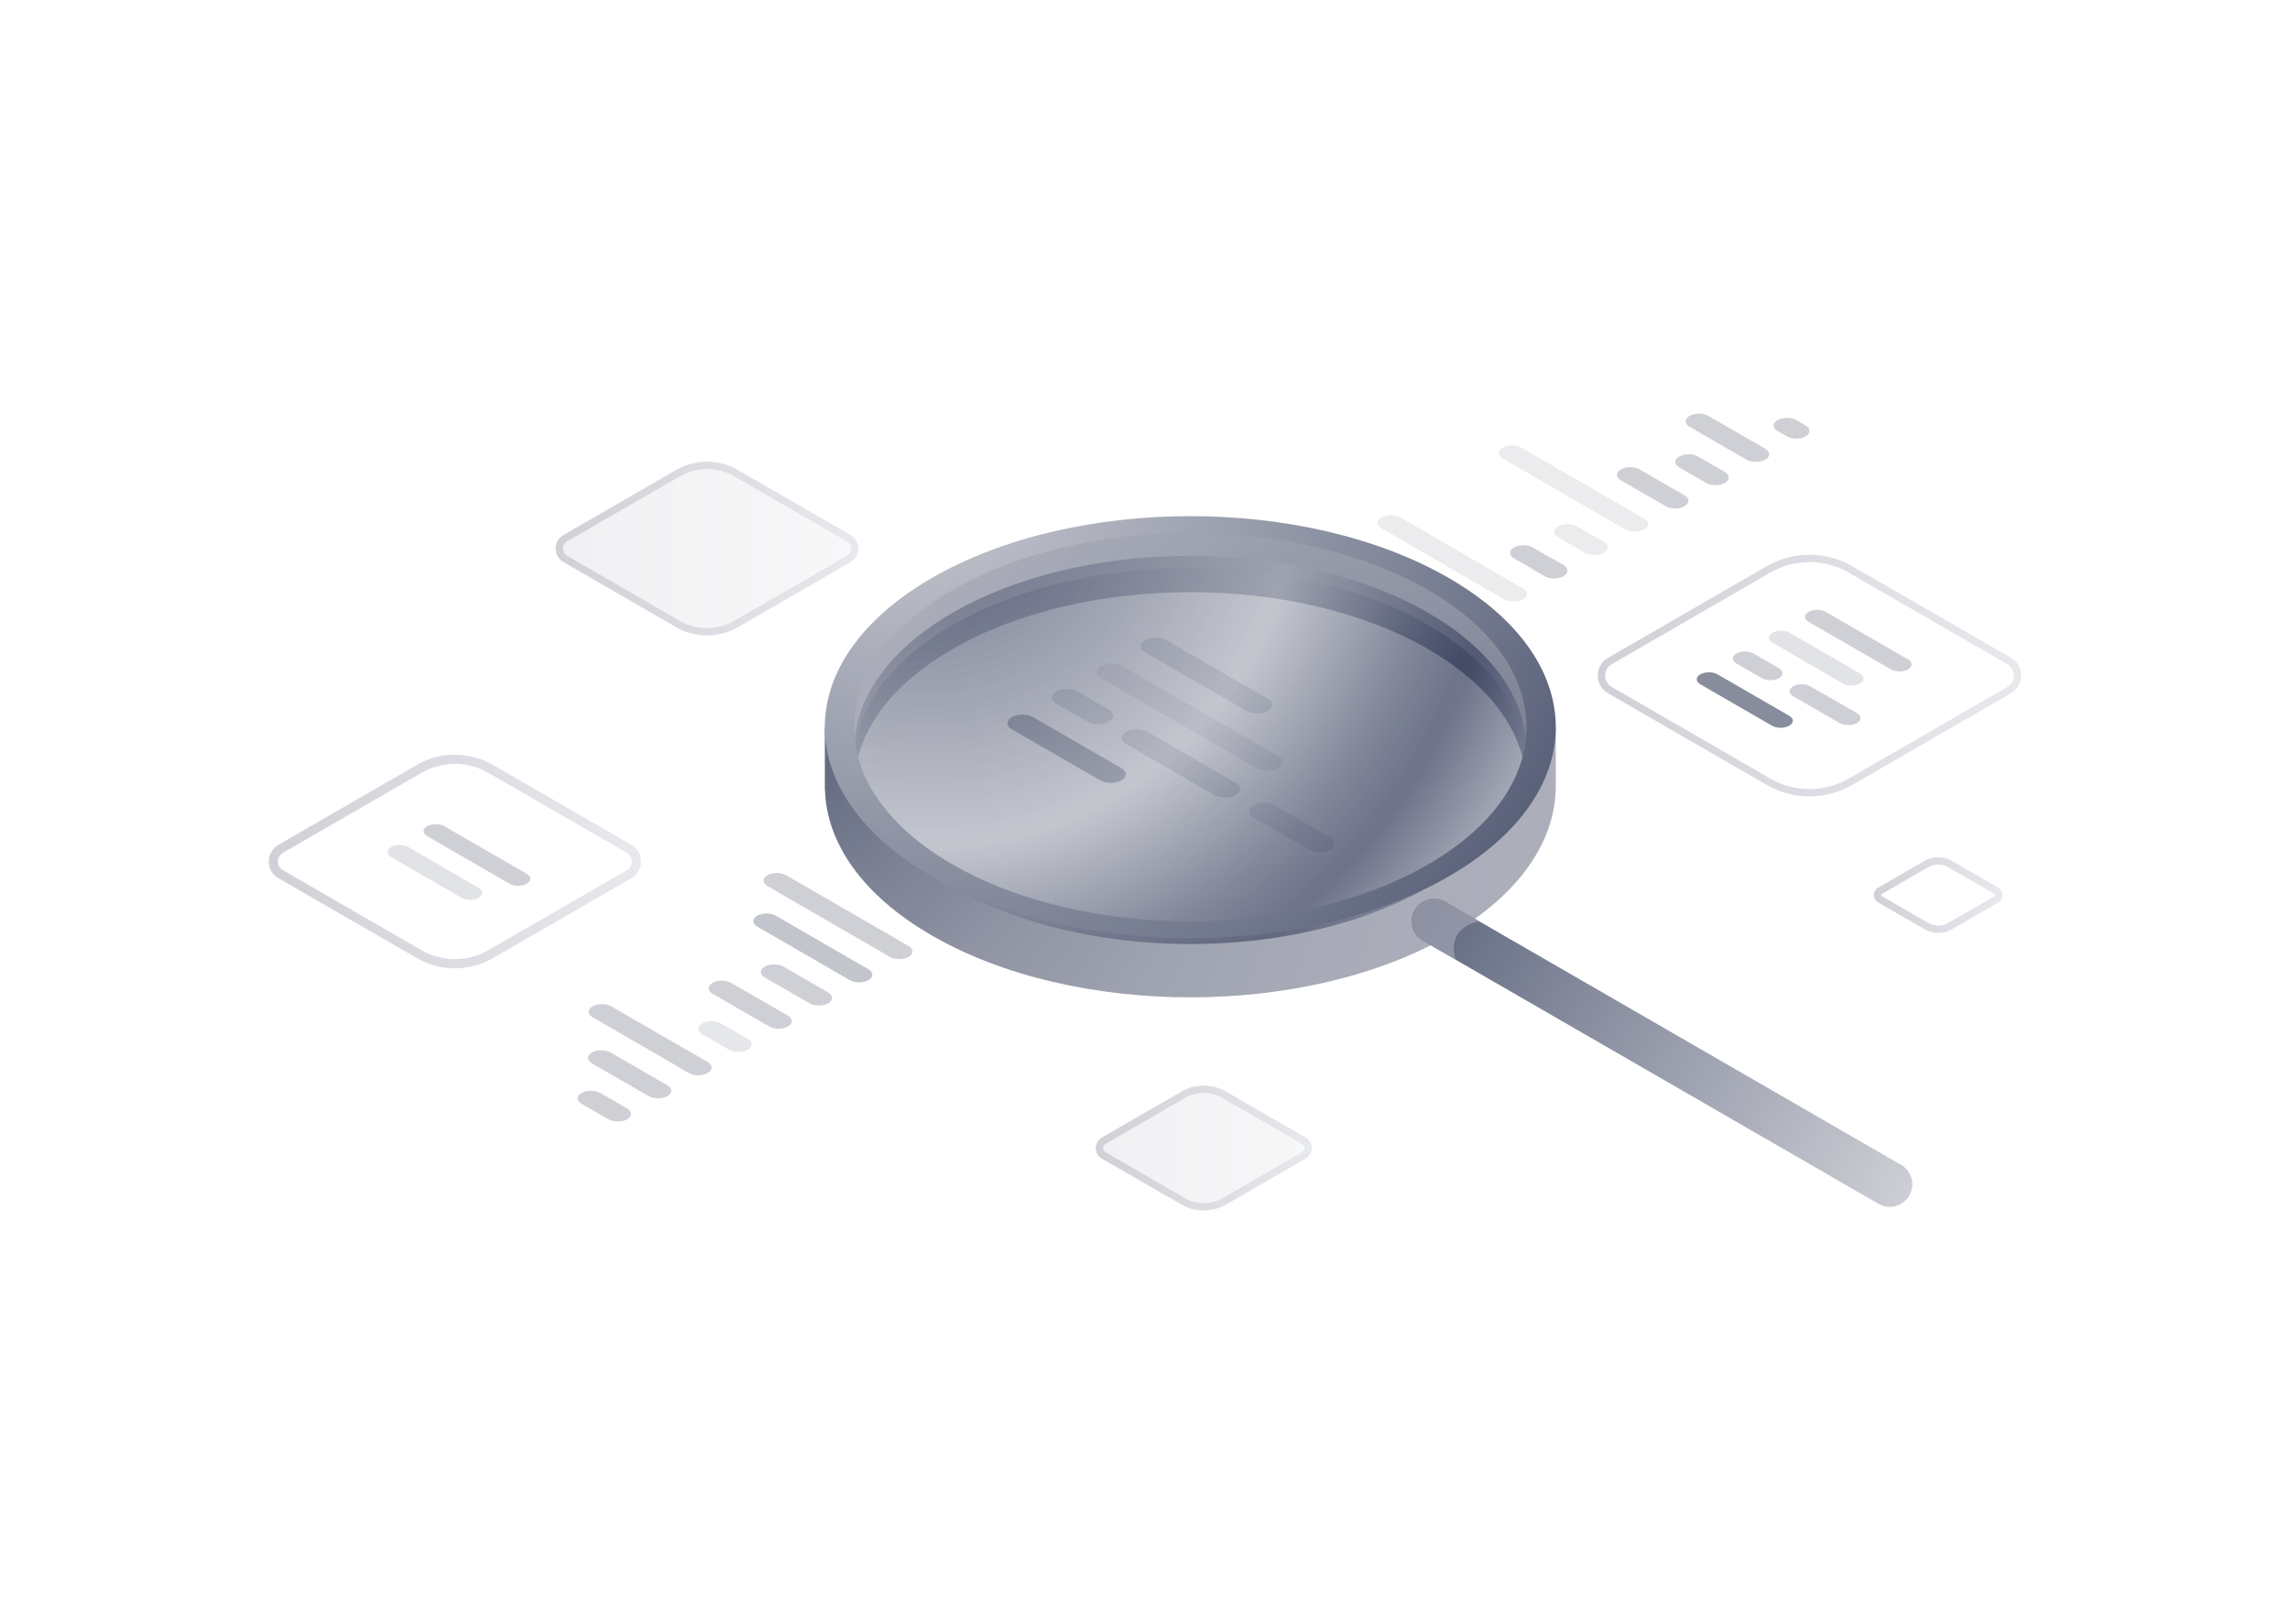 <svg xmlns="http://www.w3.org/2000/svg" xmlns:xlink="http://www.w3.org/1999/xlink" id="Camada_1" data-name="Camada 1" viewBox="0 0 1173.2 832.1"><defs><style>      .cls-1 {        fill: url(#_Áåçûìÿííûé_ãðàäèåíò_18);      }      .cls-2, .cls-3, .cls-4, .cls-5 {        fill: #cfd0d6;      }      .cls-2, .cls-6, .cls-7 {        opacity: .5;      }      .cls-8 {        fill: url(#_Áåçûìÿííûé_ãðàäèåíò_17-2);      }      .cls-8, .cls-9, .cls-10 {        opacity: .3;      }      .cls-11 {        fill: url(#_Áåçûìÿííûé_ãðàäèåíò_19);      }      .cls-12 {        fill: url(#_Áåçûìÿííûé_ãðàäèåíò_18-2);      }      .cls-3, .cls-13 {        opacity: .6;      }      .cls-14 {        fill: url(#_Áåçûìÿííûé_ãðàäèåíò_19-5);      }      .cls-15 {        fill: url(#_Áåçûìÿííûé_ãðàäèåíò_19-7);      }      .cls-16, .cls-6 {        fill: #888d9d;      }      .cls-17 {        fill: url(#_Áåçûìÿííûé_ãðàäèåíò_16);      }      .cls-18 {        fill: url(#_Áåçûìÿííûé_ãðàäèåíò_19-2);      }      .cls-9 {        fill: url(#_Áåçûìÿííûé_ãðàäèåíò_19-3);      }      .cls-10 {        fill: url(#_Áåçûìÿííûé_ãðàäèåíò_19-6);      }      .cls-7 {        fill: url(#_Áåçûìÿííûé_ãðàäèåíò_17);      }      .cls-19 {        fill: url(#_Áåçûìÿííûé_ãðàäèåíò_16-2);      }      .cls-13 {        fill: #abaeba;      }      .cls-20 {        fill: url(#_Áåçûìÿííûé_ãðàäèåíò_19-4);      }      .cls-5 {        opacity: .4;      }    </style><linearGradient id="_&#xC1;&#xE5;&#xE7;&#xFB;&#xEC;&#xFF;&#xED;&#xED;&#xFB;&#xE9;_&#xE3;&#xF0;&#xE0;&#xE4;&#xE8;&#xE5;&#xED;&#xF2;_19" data-name="&#xC1;&#xE5;&#xE7;&#xFB;&#xEC;&#xFF;&#xED;&#xED;&#xFB;&#xE9; &#xE3;&#xF0;&#xE0;&#xE4;&#xE8;&#xE5;&#xED;&#xF2; 19" x1="960.02" y1="458.57" x2="1025.93" y2="458.57" gradientUnits="userSpaceOnUse"><stop offset="0" stop-color="#d0d1d7"></stop><stop offset="1" stop-color="#e8e9ed"></stop></linearGradient><linearGradient id="_&#xC1;&#xE5;&#xE7;&#xFB;&#xEC;&#xFF;&#xED;&#xED;&#xFB;&#xE9;_&#xE3;&#xF0;&#xE0;&#xE4;&#xE8;&#xE5;&#xED;&#xF2;_19-2" data-name="&#xC1;&#xE5;&#xE7;&#xFB;&#xEC;&#xFF;&#xED;&#xED;&#xFB;&#xE9; &#xE3;&#xF0;&#xE0;&#xE4;&#xE8;&#xE5;&#xED;&#xF2; 19" x1="561.36" y1="588.19" x2="672.06" y2="588.19" xlink:href="#_&#xC1;&#xE5;&#xE7;&#xFB;&#xEC;&#xFF;&#xED;&#xED;&#xFB;&#xE9;_&#xE3;&#xF0;&#xE0;&#xE4;&#xE8;&#xE5;&#xED;&#xF2;_19"></linearGradient><linearGradient id="_&#xC1;&#xE5;&#xE7;&#xFB;&#xEC;&#xFF;&#xED;&#xED;&#xFB;&#xE9;_&#xE3;&#xF0;&#xE0;&#xE4;&#xE8;&#xE5;&#xED;&#xF2;_19-3" data-name="&#xC1;&#xE5;&#xE7;&#xFB;&#xEC;&#xFF;&#xED;&#xED;&#xFB;&#xE9; &#xE3;&#xF0;&#xE0;&#xE4;&#xE8;&#xE5;&#xED;&#xF2; 19" x1="563.24" y1="588.19" x2="670.18" y2="588.19" xlink:href="#_&#xC1;&#xE5;&#xE7;&#xFB;&#xEC;&#xFF;&#xED;&#xED;&#xFB;&#xE9;_&#xE3;&#xF0;&#xE0;&#xE4;&#xE8;&#xE5;&#xED;&#xF2;_19"></linearGradient><linearGradient id="_&#xC1;&#xE5;&#xE7;&#xFB;&#xEC;&#xFF;&#xED;&#xED;&#xFB;&#xE9;_&#xE3;&#xF0;&#xE0;&#xE4;&#xE8;&#xE5;&#xED;&#xF2;_19-4" data-name="&#xC1;&#xE5;&#xE7;&#xFB;&#xEC;&#xFF;&#xED;&#xED;&#xFB;&#xE9; &#xE3;&#xF0;&#xE0;&#xE4;&#xE8;&#xE5;&#xED;&#xF2; 19" x1="137.69" y1="441.38" x2="328.41" y2="441.38" xlink:href="#_&#xC1;&#xE5;&#xE7;&#xFB;&#xEC;&#xFF;&#xED;&#xED;&#xFB;&#xE9;_&#xE3;&#xF0;&#xE0;&#xE4;&#xE8;&#xE5;&#xED;&#xF2;_19"></linearGradient><linearGradient id="_&#xC1;&#xE5;&#xE7;&#xFB;&#xEC;&#xFF;&#xED;&#xED;&#xFB;&#xE9;_&#xE3;&#xF0;&#xE0;&#xE4;&#xE8;&#xE5;&#xED;&#xF2;_19-5" data-name="&#xC1;&#xE5;&#xE7;&#xFB;&#xEC;&#xFF;&#xED;&#xED;&#xFB;&#xE9; &#xE3;&#xF0;&#xE0;&#xE4;&#xE8;&#xE5;&#xED;&#xF2; 19" x1="284.64" y1="281.06" x2="439.8" y2="281.06" xlink:href="#_&#xC1;&#xE5;&#xE7;&#xFB;&#xEC;&#xFF;&#xED;&#xED;&#xFB;&#xE9;_&#xE3;&#xF0;&#xE0;&#xE4;&#xE8;&#xE5;&#xED;&#xF2;_19"></linearGradient><linearGradient id="_&#xC1;&#xE5;&#xE7;&#xFB;&#xEC;&#xFF;&#xED;&#xED;&#xFB;&#xE9;_&#xE3;&#xF0;&#xE0;&#xE4;&#xE8;&#xE5;&#xED;&#xF2;_19-6" data-name="&#xC1;&#xE5;&#xE7;&#xFB;&#xEC;&#xFF;&#xED;&#xED;&#xFB;&#xE9; &#xE3;&#xF0;&#xE0;&#xE4;&#xE8;&#xE5;&#xED;&#xF2; 19" x1="286.52" y1="281.06" x2="437.92" y2="281.06" xlink:href="#_&#xC1;&#xE5;&#xE7;&#xFB;&#xEC;&#xFF;&#xED;&#xED;&#xFB;&#xE9;_&#xE3;&#xF0;&#xE0;&#xE4;&#xE8;&#xE5;&#xED;&#xF2;_19"></linearGradient><linearGradient id="_&#xC1;&#xE5;&#xE7;&#xFB;&#xEC;&#xFF;&#xED;&#xED;&#xFB;&#xE9;_&#xE3;&#xF0;&#xE0;&#xE4;&#xE8;&#xE5;&#xED;&#xF2;_19-7" data-name="&#xC1;&#xE5;&#xE7;&#xFB;&#xEC;&#xFF;&#xED;&#xED;&#xFB;&#xE9; &#xE3;&#xF0;&#xE0;&#xE4;&#xE8;&#xE5;&#xED;&#xF2; 19" x1="818.57" y1="346.11" x2="1035.51" y2="346.11" xlink:href="#_&#xC1;&#xE5;&#xE7;&#xFB;&#xEC;&#xFF;&#xED;&#xED;&#xFB;&#xE9;_&#xE3;&#xF0;&#xE0;&#xE4;&#xE8;&#xE5;&#xED;&#xF2;_19"></linearGradient><radialGradient id="_&#xC1;&#xE5;&#xE7;&#xFB;&#xEC;&#xFF;&#xED;&#xED;&#xFB;&#xE9;_&#xE3;&#xF0;&#xE0;&#xE4;&#xE8;&#xE5;&#xED;&#xF2;_18" data-name="&#xC1;&#xE5;&#xE7;&#xFB;&#xEC;&#xFF;&#xED;&#xED;&#xFB;&#xE9; &#xE3;&#xF0;&#xE0;&#xE4;&#xE8;&#xE5;&#xED;&#xF2; 18" cx="419.16" cy="394.71" fx="419.16" fy="394.71" r="388.31" gradientUnits="userSpaceOnUse"><stop offset="0" stop-color="#646b81"></stop><stop offset=".12" stop-color="#777d90"></stop><stop offset=".31" stop-color="#8f93a3"></stop><stop offset=".51" stop-color="#9fa3b0"></stop><stop offset=".73" stop-color="#a9acb8"></stop><stop offset="1" stop-color="#adb0bb"></stop></radialGradient><radialGradient id="_&#xC1;&#xE5;&#xE7;&#xFB;&#xEC;&#xFF;&#xED;&#xED;&#xFB;&#xE9;_&#xE3;&#xF0;&#xE0;&#xE4;&#xE8;&#xE5;&#xED;&#xF2;_18-2" data-name="&#xC1;&#xE5;&#xE7;&#xFB;&#xEC;&#xFF;&#xED;&#xED;&#xFB;&#xE9; &#xE3;&#xF0;&#xE0;&#xE4;&#xE8;&#xE5;&#xED;&#xF2; 18" cx="740.7" cy="424.7" fx="740.7" fy="424.7" r="375.36" xlink:href="#_&#xC1;&#xE5;&#xE7;&#xFB;&#xEC;&#xFF;&#xED;&#xED;&#xFB;&#xE9;_&#xE3;&#xF0;&#xE0;&#xE4;&#xE8;&#xE5;&#xED;&#xF2;_18"></radialGradient><radialGradient id="_&#xC1;&#xE5;&#xE7;&#xFB;&#xEC;&#xFF;&#xED;&#xED;&#xFB;&#xE9;_&#xE3;&#xF0;&#xE0;&#xE4;&#xE8;&#xE5;&#xED;&#xF2;_17" data-name="&#xC1;&#xE5;&#xE7;&#xFB;&#xEC;&#xFF;&#xED;&#xED;&#xFB;&#xE9; &#xE3;&#xF0;&#xE0;&#xE4;&#xE8;&#xE5;&#xED;&#xF2; 17" cx="475.58" cy="239.65" fx="475.58" fy="239.65" r="406.65" gradientUnits="userSpaceOnUse"><stop offset="0" stop-color="#1d2749"></stop><stop offset=".47" stop-color="#a5a9b6"></stop><stop offset=".49" stop-color="#9ba0ae"></stop><stop offset=".65" stop-color="#404965"></stop><stop offset=".73" stop-color="#1d2749"></stop><stop offset="1" stop-color="#e8e9ed"></stop></radialGradient><radialGradient id="_&#xC1;&#xE5;&#xE7;&#xFB;&#xEC;&#xFF;&#xED;&#xED;&#xFB;&#xE9;_&#xE3;&#xF0;&#xE0;&#xE4;&#xE8;&#xE5;&#xED;&#xF2;_16" data-name="&#xC1;&#xE5;&#xE7;&#xFB;&#xEC;&#xFF;&#xED;&#xED;&#xFB;&#xE9; &#xE3;&#xF0;&#xE0;&#xE4;&#xE8;&#xE5;&#xED;&#xF2; 16" cx="463.87" cy="215.37" fx="463.87" fy="215.37" r="442.12" gradientUnits="userSpaceOnUse"><stop offset="0" stop-color="#d0d1d7"></stop><stop offset=".47" stop-color="#9196a6"></stop><stop offset=".48" stop-color="#9095a5"></stop><stop offset=".73" stop-color="#6d7489"></stop><stop offset="1" stop-color="#414965"></stop></radialGradient><radialGradient id="_&#xC1;&#xE5;&#xE7;&#xFB;&#xEC;&#xFF;&#xED;&#xED;&#xFB;&#xE9;_&#xE3;&#xF0;&#xE0;&#xE4;&#xE8;&#xE5;&#xED;&#xF2;_17-2" data-name="&#xC1;&#xE5;&#xE7;&#xFB;&#xEC;&#xFF;&#xED;&#xED;&#xFB;&#xE9; &#xE3;&#xF0;&#xE0;&#xE4;&#xE8;&#xE5;&#xED;&#xF2; 17" cx="476.14" cy="249.97" fx="476.14" fy="249.97" r="391.76" xlink:href="#_&#xC1;&#xE5;&#xE7;&#xFB;&#xEC;&#xFF;&#xED;&#xED;&#xFB;&#xE9;_&#xE3;&#xF0;&#xE0;&#xE4;&#xE8;&#xE5;&#xED;&#xF2;_17"></radialGradient><radialGradient id="_&#xC1;&#xE5;&#xE7;&#xFB;&#xEC;&#xFF;&#xED;&#xED;&#xFB;&#xE9;_&#xE3;&#xF0;&#xE0;&#xE4;&#xE8;&#xE5;&#xED;&#xF2;_16-2" data-name="&#xC1;&#xE5;&#xE7;&#xFB;&#xEC;&#xFF;&#xED;&#xED;&#xFB;&#xE9; &#xE3;&#xF0;&#xE0;&#xE4;&#xE8;&#xE5;&#xED;&#xF2; 16" cx="982.85" cy="614.82" fx="982.85" fy="614.82" r="361.38" xlink:href="#_&#xC1;&#xE5;&#xE7;&#xFB;&#xEC;&#xFF;&#xED;&#xED;&#xFB;&#xE9;_&#xE3;&#xF0;&#xE0;&#xE4;&#xE8;&#xE5;&#xED;&#xF2;_16"></radialGradient></defs><path class="cls-11" d="m992.98,477.95c-2.43,0-4.87-.63-7.03-1.88h0l-23.72-13.7c-1.38-.79-2.2-2.22-2.2-3.81s.82-3.01,2.2-3.8l23.72-13.69c4.34-2.51,9.73-2.51,14.07,0l23.72,13.69c1.38.79,2.2,2.22,2.2,3.8s-.82,3.01-2.2,3.81l-23.72,13.7c-2.17,1.25-4.6,1.88-7.04,1.88Zm-5.16-5.14c3.18,1.84,7.13,1.84,10.31,0l23.72-13.69c.27-.16.32-.41.32-.55s-.04-.39-.32-.55l-23.72-13.7c-3.18-1.84-7.13-1.84-10.31,0l-23.72,13.7c-.27.16-.32.41-.32.55s.04.39.32.55l23.72,13.69Z"></path><path class="cls-18" d="m616.71,620.19c-3.95,0-7.9-1.02-11.43-3.05l-40.82-23.57c-1.94-1.12-3.1-3.13-3.1-5.38,0-2.24,1.16-4.25,3.1-5.37l40.82-23.57c7.05-4.07,15.81-4.07,22.86,0l40.82,23.57c1.94,1.12,3.1,3.13,3.1,5.37s-1.16,4.25-3.1,5.37l-40.82,23.57c-3.52,2.03-7.48,3.05-11.43,3.05Zm0-60.23c-3.3,0-6.6.85-9.55,2.55l-40.82,23.57c-1.1.64-1.22,1.69-1.22,2.12s.12,1.48,1.22,2.12l40.82,23.57h0c5.89,3.4,13.21,3.4,19.1,0l40.82-23.57c1.1-.64,1.22-1.69,1.22-2.12s-.12-1.48-1.22-2.12l-40.82-23.57c-2.95-1.7-6.25-2.55-9.55-2.55Z"></path><path class="cls-9" d="m606.22,615.5l-40.82-23.57c-2.88-1.66-2.88-5.82,0-7.49l40.82-23.57c6.49-3.75,14.49-3.75,20.98,0l40.82,23.57c2.88,1.66,2.88,5.82,0,7.49l-40.82,23.57c-6.49,3.75-14.49,3.75-20.98,0Z"></path><path class="cls-20" d="m233.05,496.11c-6.72,0-13.43-1.73-19.42-5.19l-71-40.99c-3.09-1.79-4.94-4.98-4.94-8.55s1.85-6.77,4.94-8.55l71-40.99c11.98-6.92,26.87-6.92,38.84,0l71,40.99c3.09,1.79,4.94,4.98,4.94,8.56,0,3.57-1.85,6.77-4.94,8.55l-71,40.99c-5.99,3.46-12.71,5.19-19.42,5.19Zm0-104.75c-5.9,0-11.8,1.52-17.07,4.56l-71,40.99c-1.62.93-2.58,2.61-2.58,4.47s.97,3.54,2.58,4.47l71,40.99h0c10.53,6.08,23.6,6.08,34.13,0l71-40.99c1.62-.93,2.58-2.6,2.58-4.47s-.97-3.54-2.58-4.47l-71-40.99c-5.26-3.04-11.16-4.56-17.07-4.56Z"></path><path class="cls-14" d="m362.22,325.57c-5.46,0-10.92-1.41-15.79-4.22h0l-57.79-33.37c-2.51-1.45-4-4.04-4-6.93s1.49-5.48,4-6.93l57.79-33.36c9.74-5.62,21.84-5.62,31.58,0l57.79,33.37c2.51,1.45,4,4.04,4,6.93,0,2.89-1.5,5.48-4,6.93l-57.79,33.37c-4.87,2.81-10.33,4.22-15.79,4.22Zm-13.91-7.47c8.58,4.95,19.24,4.95,27.82,0l57.79-33.37c1.33-.77,2.12-2.14,2.12-3.67,0-1.53-.79-2.91-2.12-3.67l-57.79-33.37c-8.58-4.95-19.24-4.95-27.82,0l-57.79,33.36c-1.33.77-2.12,2.14-2.12,3.67s.79,2.91,2.12,3.67l57.79,33.37Z"></path><path class="cls-10" d="m347.37,319.72l-57.79-33.37c-4.08-2.36-4.08-8.25,0-10.6l57.79-33.36c9.19-5.31,20.51-5.31,29.7,0l57.79,33.37c4.08,2.36,4.08,8.25,0,10.6l-57.79,33.36c-9.19,5.31-20.51,5.31-29.7,0Z"></path><path class="cls-15" d="m927.04,408.02c-7.55,0-15.11-1.94-21.85-5.84h0l-81.37-46.98c-3.29-1.9-5.25-5.3-5.25-9.09s1.96-7.19,5.25-9.09l81.36-46.98c13.47-7.78,30.22-7.78,43.7,0l81.37,46.98c3.29,1.9,5.25,5.3,5.25,9.09s-1.96,7.2-5.25,9.09l-81.37,46.98c-6.74,3.89-14.29,5.84-21.85,5.84Zm-19.97-9.09c12.32,7.11,27.62,7.11,39.94,0l81.37-46.98c2.11-1.22,3.37-3.4,3.37-5.84s-1.26-4.62-3.37-5.83l-81.37-46.98c-12.32-7.11-27.62-7.11-39.94,0l-81.36,46.98c-2.11,1.22-3.37,3.4-3.37,5.83s1.26,4.62,3.37,5.84l81.37,46.98Z"></path><g><path class="cls-4" d="m586.65,334.24l52,30.02c3,1.73,7.86,1.73,10.87,0,3-1.73,3-4.54,0-6.27l-52-30.02c-3-1.73-7.86-1.73-10.87,0-3,1.73-3,4.54,0,6.27Z"></path><path class="cls-3" d="m563.89,341.11c-3,1.73-3,4.54,0,6.27l79.99,46.18c3,1.73,7.86,1.73,10.87,0,3-1.73,3-4.54,0-6.27l-79.99-46.18c-3-1.73-7.87-1.73-10.87,0Z"></path><path class="cls-4" d="m541.12,360.52l16.04,9.26c3,1.73,7.87,1.73,10.87,0,3-1.73,3-4.54,0-6.27l-16.04-9.26c-3-1.73-7.86-1.73-10.87,0-3,1.73-3,4.54,0,6.27Z"></path><path class="cls-16" d="m518.36,373.67l45.27,26.14c3,1.73,7.86,1.73,10.87,0,3-1.73,3-4.54,0-6.27l-45.27-26.14c-3-1.73-7.86-1.73-10.87,0-3,1.73-3,4.54,0,6.27Z"></path><path class="cls-4" d="m633.11,407.36c3-1.73,3-4.54,0-6.27l-45.27-26.14c-3-1.73-7.86-1.73-10.87,0-3,1.73-3,4.54,0,6.27l45.27,26.14c3,1.73,7.87,1.73,10.87,0Z"></path><path class="cls-3" d="m668.55,421.55l-2.66-1.54-12.86-7.43c-3-1.73-7.86-1.73-10.87,0-3,1.73-3,4.54,0,6.27l12.86,7.43,2.66,1.54,12.86,7.43c3,1.73,7.87,1.73,10.87,0,3-1.73,3-4.54,0-6.27l-12.86-7.43Z"></path></g><g><g><path class="cls-4" d="m910.65,215.22c2.66-1.54,6.98-1.54,9.65,0l4.75,2.76c2.66,1.54,2.66,4.03,0,5.57-2.66,1.54-6.98,1.54-9.65,0l-4.75-2.76c-2.66-1.54-2.66-4.03,0-5.57Z"></path><path class="cls-4" d="m865.55,213.07c2.66-1.54,6.98-1.54,9.65,0l29.18,16.85c2.66,1.54,2.66,4.03,0,5.57-2.66,1.54-6.98,1.54-9.65,0l-29.18-16.85c-2.66-1.54-2.66-4.03,0-5.57Z"></path><path class="cls-4" d="m775.61,280.49c2.66-1.54,6.98-1.54,9.65,0l15.76,9.1c2.66,1.54,2.66,4.03,0,5.57-2.66,1.54-6.98,1.54-9.65,0l-15.76-9.1c-2.66-1.54-2.66-4.03,0-5.57Z"></path><path class="cls-5" d="m798.25,269.69c2.66-1.54,6.98-1.54,9.65,0l13.79,7.96c2.66,1.54,2.66,4.03,0,5.57-2.66,1.54-6.98,1.54-9.65,0l-13.79-7.96c-2.66-1.54-2.66-4.03,0-5.57Z"></path><path class="cls-5" d="m769.77,229.32c2.66-1.54,6.98-1.54,9.65,0l62.94,36.4c2.66,1.54,2.66,4.03,0,5.57-2.66,1.54-6.98,1.54-9.65,0l-62.94-36.4c-2.66-1.54-2.66-4.03,0-5.57Z"></path><path class="cls-4" d="m830.38,240.51c2.66-1.54,6.98-1.54,9.65,0l23,13.28c2.66,1.54,2.66,4.03,0,5.57-2.66,1.54-6.98,1.54-9.65,0l-23-13.28c-2.66-1.54-2.66-4.03,0-5.57Z"></path><path class="cls-4" d="m860.26,233.89c2.66-1.54,6.98-1.54,9.65,0l13.79,7.96c2.66,1.54,2.66,4.03,0,5.57-2.66,1.54-6.98,1.54-9.65,0l-13.79-7.96c-2.66-1.54-2.66-4.03,0-5.57Z"></path></g><g><path class="cls-4" d="m786.62,286.81c2.66-1.54,6.98-1.54,9.65,0l4.75,2.76c2.66,1.54,2.66,4.03,0,5.57-2.66,1.54-6.98,1.54-9.65,0l-4.75-2.76c-2.66-1.54-2.66-4.03,0-5.57Z"></path><path class="cls-5" d="m707.75,265.11c2.66-1.54,6.98-1.54,9.65,0l62.94,36.4c2.66,1.54,2.66,4.03,0,5.57-2.66,1.54-6.98,1.54-9.65,0l-62.94-36.4c-2.66-1.54-2.66-4.03,0-5.57Z"></path><path class="cls-4" d="m702.47,285.93c2.66-1.54,6.98-1.54,9.65,0l47.56,27.52c2.66,1.54,2.66,4.03,0,5.57-2.66,1.54-6.98,1.54-9.65,0l-47.56-27.52c-2.66-1.54-2.66-4.03,0-5.57Z"></path></g></g><g><g><path class="cls-1" d="m792.47,379.15c-.89-2.29-1.94-4.56-3.09-6.82-.85,7.86-4.06,15.71-7.82,23.57.62,5.12.57,10.27-.18,15.39l-9.07,3.24-24.88,24.4-33.17,17.07-38.22,13.34-44.71,7.93h-38.22l-45.07-8.29-51.92-12.98-41.47-28.85-16.18-14.35c-.54-3.14-.78-6.3-.81-9.46-4.08-8.35-6.73-17.49-9.39-26.91-.51,1.17-.98,2.34-1.42,3.52l-4.27-7.39v32.36l.08-.07c.85,27,19.08,53.84,54.77,74.45,73.12,42.22,191.68,42.22,264.81,0,36.73-21.2,54.97-49.02,54.79-76.81l.03.03v-29.95l-4.56,6.6Z"></path><path class="cls-12" d="m488.02,332.53c67.26-38.83,176.31-38.83,243.56,0,30.57,17.65,47.2,40.28,49.98,63.36,3.76-7.86,6.97-15.71,7.82-23.57-1.87-3.7-4.05-7.35-6.62-10.94l5.41-.48-26.68-46.64-78.13-37.5-70.43-8.65-60.22,7.57-38.22,7.21-31.01,14.42-32.09,23.44-15.87,31.37-2,14.22c-2.05,3.31-3.8,6.67-5.27,10.07,2.66,9.42,5.31,18.55,9.39,26.91-.22-25.61,16.53-51.26,50.38-70.8Z"></path><ellipse class="cls-7" cx="609.81" cy="384.23" rx="172.23" ry="99.43"></ellipse><path class="cls-17" d="m742.21,296.11c-73.13-42.22-191.68-42.22-264.81,0-73.12,42.22-73.12,110.67,0,152.89,73.12,42.22,191.68,42.22,264.81,0,73.12-42.22,73.12-110.67,0-152.89Zm-10.62,146.75c-67.26,38.83-176.31,38.83-243.56,0-67.26-38.83-67.26-101.79,0-140.62,67.26-38.83,176.31-38.83,243.56,0,67.26,38.83,67.26,101.79,0,140.62Z"></path><path class="cls-8" d="m488.02,320.17c-29.68,17.13-46.24,38.96-49.72,61.35,3.49,22.38,20.05,44.22,49.73,61.35,67.26,38.83,176.31,38.83,243.56,0,29.68-17.13,46.24-38.96,49.72-61.35-3.49-22.38-20.05-44.22-49.73-61.35-67.26-38.83-176.31-38.83-243.56,0Z"></path></g><path class="cls-19" d="m968.15,618.32c-1.96,0-3.94-.5-5.76-1.55l-233.46-134.79c-5.52-3.19-7.41-10.24-4.22-15.76,3.18-5.52,10.24-7.41,15.76-4.22l233.46,134.79c5.52,3.19,7.41,10.24,4.22,15.76-2.14,3.7-6.02,5.77-10,5.77Z"></path><path class="cls-13" d="m740.47,461.99c-5.52-3.19-12.58-1.3-15.76,4.22-3.19,5.52-1.3,12.58,4.22,15.76l16.83,9.71h0s-6.12-15.48,12.02-19.71h0l-17.31-9.99Z"></path></g><g><g><path class="cls-4" d="m393.17,448.42c2.65-1.53,6.96-1.53,9.61,0l62.72,36.27c2.65,1.53,2.65,4.02,0,5.55-2.66,1.53-6.96,1.53-9.61,0l-62.72-36.27c-2.65-1.53-2.65-4.02,0-5.55Z"></path><path class="cls-4" d="m303.55,515.6c2.65-1.53,6.96-1.53,9.61,0l49.35,28.55c2.65,1.53,2.65,4.02,0,5.55-2.66,1.53-6.96,1.53-9.61,0l-49.35-28.55c-2.65-1.53-2.65-4.02,0-5.55Z"></path><path class="cls-2" d="m359.76,524.33c2.65-1.53,6.96-1.53,9.61,0l13.74,7.93c2.65,1.53,2.65,4.02,0,5.55-2.66,1.53-6.96,1.53-9.61,0l-13.74-7.94c-2.65-1.53-2.65-4.02,0-5.55Z"></path><path class="cls-4" d="m365.02,503.58c2.65-1.53,6.96-1.53,9.61,0l29.08,16.79c2.65,1.53,2.65,4.02,0,5.55-2.66,1.53-6.96,1.53-9.61,0l-29.08-16.79c-2.66-1.53-2.65-4.02,0-5.55Z"></path><path class="cls-4" d="m391.78,495.25c2.65-1.53,6.96-1.53,9.61,0l22.92,13.23c2.65,1.53,2.65,4.02,0,5.55-2.66,1.53-6.96,1.53-9.61,0l-22.92-13.23c-2.65-1.53-2.66-4.02,0-5.55Z"></path><path class="cls-6" d="m387.91,469.17c2.65-1.53,6.96-1.53,9.61,0l47.39,27.42c2.65,1.53,2.65,4.02,0,5.55-2.66,1.53-6.96,1.53-9.61,0l-47.39-27.42c-2.65-1.53-2.65-4.02,0-5.55Z"></path></g><g><path class="cls-4" d="m314.53,521.9c2.65-1.53,40.6,17.95,43.25,19.48l4.73,2.76c2.65,1.53,2.65,4.02,0,5.55-2.66,1.53-6.96,1.53-9.61,0l-4.73-2.76c-2.66-1.53-36.3-23.5-33.64-25.03Z"></path><path class="cls-4" d="m303.23,539.24c2.65-1.53,6.96-1.53,9.61,0l29.08,16.79c2.65,1.53,2.65,4.02,0,5.55-2.66,1.53-6.96,1.53-9.61,0l-29.08-16.79c-2.66-1.53-2.66-4.02,0-5.55Z"></path><path class="cls-4" d="m297.96,559.99c2.65-1.53,6.96-1.53,9.61,0l13.74,7.93c2.65,1.53,2.65,4.02,0,5.55-2.66,1.53-6.96,1.53-9.61,0l-13.74-7.93c-2.65-1.53-2.65-4.02,0-5.55Z"></path></g></g><g><path class="cls-4" d="m926.52,318.58l42.21,24.37c2.43,1.41,6.38,1.41,8.82,0,2.44-1.41,2.43-3.69,0-5.09l-42.21-24.37c-2.43-1.41-6.38-1.41-8.82,0-2.44,1.41-2.43,3.69,0,5.09Z"></path><path class="cls-3" d="m908.05,324.16c-2.44,1.41-2.43,3.69,0,5.09l36.03,20.9c2.43,1.41,6.38,1.41,8.82,0,2.43-1.41,2.43-3.69,0-5.09l-36.03-20.9c-2.43-1.41-6.38-1.41-8.82,0Z"></path><path class="cls-4" d="m889.57,339.92l13.02,7.52c2.44,1.41,6.38,1.41,8.82,0,2.44-1.41,2.44-3.69,0-5.09l-13.02-7.52c-2.43-1.41-6.38-1.41-8.82,0-2.43,1.41-2.43,3.69,0,5.09Z"></path><path class="cls-16" d="m871.09,350.59l36.75,21.22c2.43,1.41,6.38,1.41,8.82,0,2.44-1.41,2.43-3.69,0-5.09l-36.75-21.22c-2.43-1.41-6.38-1.41-8.82,0-2.44,1.41-2.43,3.69,0,5.09Z"></path><path class="cls-4" d="m951.34,370.44c2.44-1.41,2.43-3.69,0-5.09l-23.86-13.72c-2.43-1.41-6.38-1.41-8.82,0-2.43,1.41-2.43,3.69,0,5.09l23.86,13.72c2.43,1.41,6.38,1.41,8.82,0Z"></path></g><path class="cls-4" d="m218.84,428.4l42.21,24.37c2.43,1.41,6.38,1.41,8.82,0,2.44-1.41,2.43-3.69,0-5.09l-42.21-24.37c-2.43-1.41-6.38-1.41-8.82,0-2.44,1.41-2.43,3.69,0,5.09Z"></path><path class="cls-3" d="m200.36,433.97c-2.44,1.41-2.43,3.69,0,5.09l36.03,20.9c2.43,1.41,6.38,1.41,8.82,0,2.43-1.41,2.43-3.69,0-5.09l-36.03-20.9c-2.43-1.41-6.38-1.41-8.82,0Z"></path></svg>